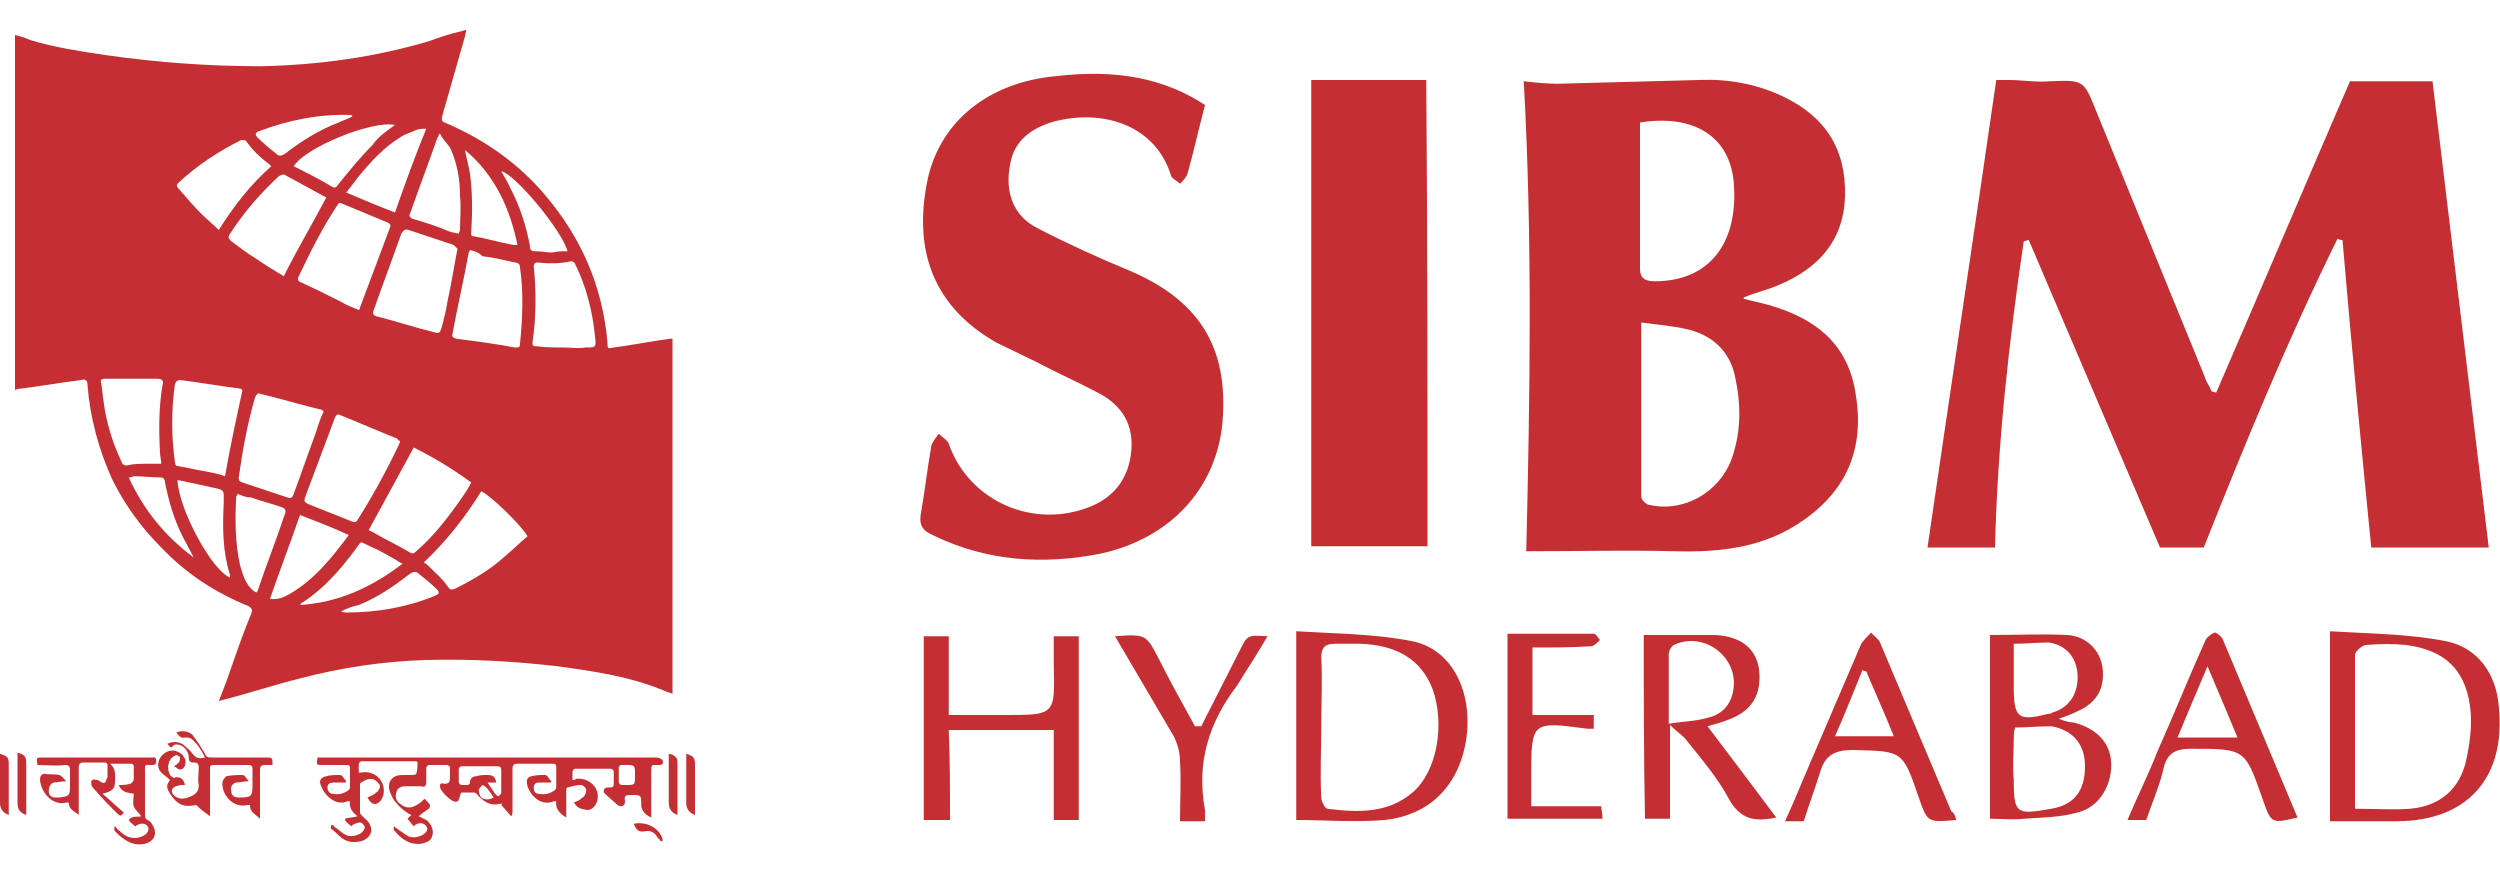 <svg version="1.1" id="Layer_1" xmlns="http://www.w3.org/2000/svg" x="0" y="0" viewBox="0 0 200 70" style="enable-background:new 0 0 200 70" xml:space="preserve"><style>.st0{fill:#c52f33}</style><path class="st0" d="M17.5 56.1c.4-1 .7-1.8 1-2.7.5-1.4 1-2.9 1.6-4.3.1-.3.1-.4-.2-.6-2.7-1.1-5-2.6-7-4.7-1.6-1.6-2.9-3.4-3.9-5.4-1.1-2.4-1.8-5-2-7.6 0-.4-.2-.5-.5-.4-1.6.2-3.3.5-4.9.7-.1 0-.2 0-.4.1V2.8c.4.1.8.2 1.2.4 2 .6 4 .9 6 1.2 4.2.6 8.3.9 12.5.9 4.5-.1 9-.7 13.4-2 .8-.3 1.7-.6 2.6-.8.1 0 .2-.1.4-.1 0 .2-.1.3-.1.5l-1.8 6.3c-.1.5-.1.5.4.7 3 1.3 5.7 3.2 7.8 5.7 2.9 3.4 4.6 7.3 5 11.8 0 .5 0 .5.5.4 1.5-.2 3-.5 4.5-.7h.2v28.4c-.3-.1-.6-.2-.8-.3-2.7-1.1-5.5-1.5-8.4-1.9-3.5-.4-7-.6-10.5-.5-3.4.1-6.8.6-10.2 1.5-2 .5-4.1 1.2-6.1 1.7 0 0-.1 0-.3.1zM32 35.3c-.1-.1-.2-.1-.2-.2-1.5-.6-3.1-1.3-4.6-1.9-.2-.1-.3 0-.4.2-.8 2.1-1.6 4.3-2.4 6.4-.1.3 0 .4.2.5 1.2.5 2.3.9 3.5 1.4.2.1.4.1.5-.1 1.2-1.9 2.3-3.9 3.3-6 0-.1.1-.1.1-.3zm-6.1-2.4c-.1 0-.1-.1-.1-.1-1.7-.4-3.3-.9-5-1.3-.2-.1-.3.1-.4.3-.6 2.1-1 4.2-1.3 6.4 0 .2 0 .3.3.4l3.6 1.2c.3.1.4 0 .5-.3.6-1.6 1.1-3.1 1.7-4.7.2-.6.4-1.3.7-1.9zm2.8-8.1c.1-.1.1-.1.1-.2.8-2.1 1.6-4.3 2.4-6.4.1-.2 0-.3-.2-.4l-3.6-1.5c-.2-.1-.3-.1-.4.1-1.2 1.8-2.2 3.8-3.1 5.7-.1.2-.1.4.2.5 1.1.5 2.1 1 3.1 1.5.5.3 1 .5 1.5.7zm7.9-4.9-.3-.3-3.6-1.2c-.3-.1-.4 0-.6.3-.7 2-1.5 4.1-2.2 6.1-.1.2-.1.4.2.5 1.6.4 3.1.9 4.7 1.3.3.1.4 0 .5-.3.2-.7.4-1.5.5-2.2.3-1.3.5-2.7.8-4.2zm-7.1 22.5s.1.1.2.1c1 .6 2.1 1.1 3.1 1.7.2.1.3.1.5-.1 1.5-1.3 2.7-2.9 3.8-4.5.2-.3.4-.6.6-1-1.5-1.1-3-2-4.6-2.8l-3.6 6.6zM19.4 31.2s-.1 0-.1-.1c-1.6-.2-3.3-.5-4.9-.7-.2 0-.3.1-.4.3-.3 2.1-.3 4.2 0 6.3 0 .2.1.3.3.3.7.1 1.4.3 2.1.4.5.1 1.1.2 1.6.4.4-2.3.9-4.6 1.4-6.9zm6.7-15.4L22.8 14c-.1-.1-.3 0-.5.1-1.5 1.4-2.8 2.9-3.9 4.6-.2.3-.1.4.1.6.7.5 1.3 1 2 1.4.7.5 1.4.9 2.2 1.4 1.1-2.2 2.3-4.2 3.4-6.3zM37.6 20c0 .1-.1.1-.1.2-.4 2.2-.9 4.3-1.3 6.5-.1.3.1.3.3.4 1.6.2 3.1.4 4.7.7.3 0 .4 0 .4-.3.2-2 .3-4.1 0-6.1 0-.3-.2-.4-.4-.4-.9-.2-1.7-.4-2.6-.5-.3-.3-.6-.4-1-.5zm.9 19.3c-1.3 2.1-2.8 4-4.6 5.7.2.1.3.2.4.3.5.5 1.1 1 1.5 1.6.2.3.3.3.6.2 1.4-.7 2.8-1.5 4-2.6.6-.5 1.2-1.1 1.8-1.6-.5-.9-3-3.3-3.7-3.6zm-25.6-2.2c0-.3-.1-.6-.1-.9-.1-1.8-.1-3.6.2-5.4.1-.3 0-.5-.4-.5H8.4c-.3 0-.4.1-.3.4.1.5.1 1 .2 1.5.2 1.6.7 3.2 1.4 4.7.1.3.3.4.6.3.5-.1 1-.1 1.6-.1h1zm32.2-9.3c.6 0 1.1.1 1.7 0 .9 0 .9 0 .8-.9-.2-2-.7-4-1.6-5.8 0-.1-.2-.2-.3-.2-.9.2-1.8.2-2.7.1-.2 0-.3.1-.3.3.2 2 .2 4.1-.1 6.1 0 .3.1.3.3.3.8.1 1.5.1 2.2.1zM21.7 13.3l-.2-.2c-.7-.5-1.3-1.1-1.8-1.8 0-.1-.3-.1-.4-.1-1.8.9-3.5 2-5 3.4-.2.2-.2.3 0 .5.6.7 1.2 1.4 1.8 2 .4.4.9.8 1.4 1.3 1.2-1.9 2.5-3.6 4.2-5.1zm13.5-2.6s-.1 0-.1.1-.1.2-.1.2c-.7 2-1.5 4.1-2.2 6.1-.1.2 0 .3.2.4 1 .3 2 .6 2.9 1 .2.1.5.1.8.2 0-.1.1-.2.1-.3 0-.9.1-1.8 0-2.7 0-1.3-.2-2.6-.8-3.9-.3-.4-.6-.7-.8-1.1zM19 39.5c0 .1-.1.2-.1.2-.1 1.8-.1 3.7.3 5.5.2.7.4 1.4.9 1.9.1.1.2.2.4.3l.1-.1c.7-2.1 1.5-4.1 2.2-6.2.1-.3 0-.4-.2-.5-.8-.3-1.7-.5-2.5-.8-.3 0-.7-.1-1.1-.3zM31.6 17c.8-2.3 1.6-4.5 2.5-6.7-.3 0-.6 0-.8.1-.4.2-.9.3-1.3.6-1.3.8-2.3 1.9-3.3 3.1-.3.4-.6.8-1 1.3 1.4.6 2.6 1.1 3.9 1.6zm-3.7 25.8c-1.3-.6-2.6-1.1-3.9-1.6-.8 2.3-1.6 4.4-2.4 6.7.6.1 1.1-.1 1.6-.4 1.9-1.1 3.3-2.8 4.7-4.7zM37.2 12c.1.6.3 1.3.4 1.9.2 1.5.2 3.1.1 4.6 0 .2-.1.4.2.4 1.1.2 2.1.5 3.2.7h.3c-.6-2.9-1.8-5.6-4.2-7.6zm-23 26.4c.1 2.4 2.8 7.3 4.2 7.8V46c-.6-1.9-.6-3.8-.5-5.8 0-1 .1-1-.9-1.2-.9-.2-1.8-.4-2.8-.6zm18 6.7c-.2-.1-.4-.2-.5-.3-.7-.4-1.4-.8-2.1-1.1-.9-.4-.6-.5-1.2.3-1.2 1.6-2.5 3.1-4.2 4.2-.1 0-.1.1-.2.2 3.1-.2 5.7-1.4 8.2-3.3zM31.6 10c-1.8-.4-7.2 1.8-8.1 3.3 1 .5 2 1 3 1.6.3.2.4.1.6-.2.9-1.1 1.7-2.1 2.7-3.1.5-.7 1.1-1.1 1.8-1.6zm13.8 10.1c-.4-1.6-4.2-6.2-5.3-6.4.2.4.5.8.7 1.3.8 1.5 1.3 3.1 1.6 4.7 0 .3.1.4.4.4.5 0 .9.1 1.4.1.4-.1.8-.1 1.2-.1zM15.5 44.6c-.3-.6-.6-1.1-.9-1.7-.7-1.4-1.1-2.8-1.4-4.3 0-.2-.1-.4-.3-.4-.7 0-1.4-.1-2.1-.1-.2 0-.3.1-.5.1 1.2 2.6 2.9 4.7 5.2 6.4zm11.8 4.3c.1.1.3.1.4.1 2.4 0 4.8-.4 7-1.3.5-.2.5-.3.2-.6-.4-.4-.9-.8-1.4-1.2-.2-.2-.4-.2-.7 0-1.3 1-2.6 1.9-4.1 2.5-.5.1-1 .3-1.4.5zm.9-39.6-.1-.1c-2.5-.1-5 .4-7.4 1.3-.3.1-.3.3-.1.5.5.5 1 .9 1.5 1.3.2.2.4.2.7 0 1.3-1 2.7-1.9 4.3-2.5.4-.2.8-.3 1.1-.5zM45.9 64.2c.3-.1.5-.2.7-.4.2-.1.3-.4.3-.6 0-.2-.3-.4-.4-.4-.4 0-.7.1-1.1.2-.1 0-.1.2-.1.3v2.1c-.5-.3-.9-.7-.8-1.3h-.2c-.9.4-1.8-.3-2.1-1.2-.1-.4-.1-.7.3-.8.4-.1.7-.1 1.1-.1.2 0 .3.3.5.5 0 0 0 .1-.1.1h-.9c-.2 0-.4.1-.4.4 0 .3.1.5.4.5.5.1.9 0 1.3-.3.1-.1.1-.2.1-.3v-1.5c0-.3-.1-.3-.3-.3h-2.8c-.3 0-.4.1-.4.4v3.4c0 .1 0 .3-.1.4-.3-.3-.5-.6-.8-.9l.1-.1H40c-.7.2-1.2-.1-1.7-.6-.1-.1-.2-.3-.4-.3h-1s-.1.2-.1.3c-.1.2-.1.4-.2.4-.1.1-.4 0-.5-.1-.3-.2-.6-.5-.8-.8-.1-.1-.1-.3-.1-.4 0-.1.2-.2.3-.1.4 0 .5-.1.5-.5v-.8c0-.1-.2-.2-.2-.2h-1.5c-.1 0-.2.2-.2.2v1.1c0 .4-.1.5-.4.4h-1.2c-.4 0-.7.1-.8.5-.1.4 0 .7.3.9.5.4.9.4 1.5 0 .2-.1.3-.3.5-.4.1.2.3.3.4.5 0 .1 0 .2-.1.3-.3.2-.6.4-.8.6l.6.3c.4.3.6.8.5 1.2-.1.5-.5.6-.9.7-1 .1-1.6-.4-2.2-1.1v-.3c.4.3.7.5 1 .7.4.3.9.2 1.3 0 .3-.2.5-.4.3-.7-.1-.2-.4-.3-.7-.2-.1 0-.2.1-.3.2-.2-.2-.3-.4-.5-.6l.3-.3c-.6-.3-1-.7-1.4-1.2 0-.1-.1-.1-.1-.2-.2-.4-.4-.8-.2-1.3.3-.5.7-.5 1.2-.5h.3c.2 0 .6 0 .6-.1.1-.3.1-.6.1-.9 0-.1-.2-.1-.2-.1H29c-.2 0-.3.1-.3.3v.6h.2c1-.2 1.9.6 1.8 1.6 0 .2-.1.4-.2.6-.4.5-.8.4-1.1-.2.2-.1.5-.2.7-.4.2-.1.3-.4.3-.5 0-.2-.3-.4-.4-.5-.4-.2-.8 0-1.1.2-.1 0-.1.2-.1.3V65c0 .1.1.2.2.3.2.2.5.4.6.7.3.6-.1 1.1-.7 1.3-.5.1-.9.1-1.3-.1s-.7-.6-1.1-.9c-.1 0 0-.2 0-.3.1 0 .2 0 .2.1.3.2.5.4.8.6.4.3.9.2 1.3 0 .3-.2.5-.5.3-.7-.2-.3-.4-.2-.7-.1-.1 0-.2.1-.3.2-.2-.2-.4-.3-.5-.5v-.1c.3-.1.7-.1 1-.2-.4-.3-.7-.7-.6-1.2h-.2c-.9.4-1.8-.4-2.1-1.2-.2-.4-.1-.7.4-.8.3-.1.7-.1 1.1-.1.2 0 .3.3.5.5 0 0 0 .1-.1.1h-.9c-.3 0-.5.1-.5.4 0 .3.2.5.4.5.5.1.9 0 1.3-.3.1-.1.1-.2.1-.3v-1.4c0-.3-.1-.3-.4-.3h-1.8c-.5 0-.5 0-.4-.6H52.5c.2 0 .4.1.5.2.1.3 0 .4-.3.4-.6 0-.6-.1-.6.6v3.6c-.5-.2-.8-.6-.8-1 0-.8 0-.8-.8-.8-.4 0-.6 0-.5.5 0 .4-.3.5-.6.3-.3-.3-.7-.6-1-.9-.2-.2-.1-.5.2-.5.5 0 .5 0 .5-.5v-.8c0-.1-.2-.2-.2-.2H46c-.1 0-.2.2-.2.2v.7c.1 0 .2 0 .3-.1 1-.1 1.9.7 1.7 1.7-.1.4-.4.8-.8.8-.9-.1-.9-.4-1.1-.6zM39 62.6l.6.9c.1.1.2.2.3.2.1-.1.2-.2.2-.3v-1.8c0-.2-.1-.3-.3-.3h-2.9c-.1 0-.2.2-.2.2v1c0 .2.1.3.3.3h.4c.1 0 .2-.1.2-.2 0-.3.2-.5.5-.5.3-.1.6-.1.9-.1.4 0 .6.1.7.6H39zm11.8-.6c0-.8 0-.8-.8-.8h-.3c-.1 0-.2.1-.2.2v1.1c0 .2.1.3.3.3h.3c.7 0 .7 0 .7-.8zm-11.3 1.8c-.2-.3-.4-.6-.6-.8-.1-.1-.3-.2-.3-.2-.1.1-.3.3-.3.4 0 .2.1.5.2.6.3.2.6.2 1 0zM3 61.2c-.1-.6-.1-.6.4-.6h8.7c.2 0 .4-.1.4.3 0 .2-.1.3-.3.3-.7 0-.6-.1-.6.6v3.3c0 .2 0 .4.2.5.2.1.3.2.4.4.4.6.2 1.3-.6 1.5-.9.2-1.5-.2-2.1-.7l-.3-.3c-.1-.1 0-.2-.1-.3 0 0 .1 0 .1-.1.1.1.2.3.4.4.5.5 1.1.7 1.8.4.4-.2.6-.5.4-.8-.1-.2-.5-.3-.8-.1-.1 0-.1.1-.2.1-.2-.2-.4-.3-.5-.5.3-.4.7-.2 1-.3-.2-.3-.5-.5-.6-.8-.1-.3 0-.7 0-1-.7-.1-1-.2-1.2-.7.3 0 .6 0 .9-.1.1 0 .3-.2.3-.4v-1c0-.1-.1-.2-.2-.2H8.8c.5.4.4.9.4 1.4 0 .6-.2.8-1 1 .6.5 1.1 1 1.7 1.5-.2.3-.3.3-.5.1-.6-.6-1.2-1.2-1.8-1.9-.1-.1-.3-.3-.3-.5 0-.1 0-.3.1-.3.1-.1.2 0 .4 0 .1 0 .1.1.2.1.1.1.3.2.4.1.1-.1.1-.3.2-.4v-.9c0-.3-.1-.3-.3-.3H6.7c-.3 0-.4.1-.4.4v3.8c-.3-.3-.8-.4-.8-1h-.2c-1 .3-2-.7-2.1-1.8 0-.3.1-.5.4-.5.4.1.8 0 1.1.1.2 0 .4.3.6.5-.4 0-.7.1-1 .1-.3.1-.4.4-.4.7 0 .3.2.5.5.5h.3c.8-.1.9-.1.9-.9v-1.3c0-.3-.1-.4-.4-.4-.7.1-1.4 0-2.2 0zM13.4 59.5c.4-.2.9-.2 1.3.1.2.2.5.4.7.7.3.4.6.4 1 .3-.3-.6-.6-1.1-1.1-1.5-.1-.1-.3-.1-.5-.1-.4.1-.5-.2-.7-.4.5-.2 1-.1 1.3.2.4.5.7 1 1 1.5.1.3.3.3.6.3h4.3c.5 0 .5 0 .5.6h-.6c-.3 0-.4.1-.4.4v3.9c-.4-.4-.8-.5-.8-1.1h-.2c-1.2.3-2.1-.9-2-1.8 0-.2.2-.4.3-.5.5-.1.9-.1 1.3-.1.2 0 .3.3.5.5-.4 0-.7.1-1 .1-.3.1-.5.3-.4.7 0 .3.2.5.6.5h.1c.9 0 1-.1 1-1v-1.3c0-.2-.1-.3-.3-.3h-2.8c-.3 0-.3.1-.3.3v3.8c-.4-.3-.7-.5-1.1-.9-1 .2-1.5 0-2.1-.9-.3-.5-.3-.7 0-1.1-.2-.2-.5-.4-.7-.6-.4-.4-.3-1.1.2-1.5.5-.4 1.1-.3 1.5.1.1.1.1.2.2.3.1.3 0 .7-.2.8-.3.2-.4-.1-.7-.2.2-.1.3-.2.4-.3.1-.1.1-.3.1-.4 0-.1-.3-.2-.3-.2-.2.1-.4.2-.5.4-.2.4-.2.8 0 1.2.1.1.3.3.4.2.5-.1.7.2.8.6-.2 0-.5 0-.7.1-.4.1-.5.5-.1.8.4.3.8.2 1.3 0 .4-.2.6-.4.6-.9-.1-.5 0-.9 0-1.4 0-.3-.1-.4-.4-.4-.3 0-.4-.1-.4-.4 0-.6-.6-1.2-1.2-1-.2.3-.3.2-.5-.1zM54.2 65.2c-.5-.2-.7-.5-.7-1v-3.9c.5.1.7.3.7.7v4.2zM2.1 65.2c-.5-.2-.7-.4-.7-1v-4c.6.2.7.3.7.9v4.1zM.7 65.2c-.5-.2-.7-.5-.7-1v-3.9c.6.2.7.3.7.8V65.2zM55.6 65.2c-.5-.2-.7-.5-.7-1v-3.9c.6.2.7.3.7.9v4zM50.7 65.9c1-.2 2 .3 2.3 1.2v.2c-.1 0-.2 0-.2-.1l-.2-.2c-.2-.4-.6-.6-1-.5-.5.1-.7-.1-.9-.6zM177.3 31.4c3.6-8.3 7.1-16.6 10.7-24.9h6.6c1.5 12.4 3 24.9 4.5 37.3h-9.4c-.8-8.1-1.6-16.3-2.3-24.6-.1 0-.2 0-.4-.1-4 8.1-7.4 16.4-10.7 24.7h-3.5l-10.5-24.6c-.1 0-.3.1-.4.1-1.2 8.1-2.1 16.3-2.3 24.5h-5.4c1.8-12.4 3.7-24.9 5.5-37.4h1c1.1 0 2.2.2 3.3.1 2.7-.1 2.7-.1 3.7 2.4l8.7 21.3c.1.4.4.7.5 1.1.1 0 .2.1.4.1zM139.5 23.9c.7.2 1.3.3 2 .5 3.5 1 6.2 2.9 6.9 6.8.8 4.3-.4 7.8-4.1 10.4-3.1 2.2-6.6 2.6-10.3 2.5-3.9-.1-7.8 0-11.9 0 .3-12.5.5-25-.2-37.6.9.1 1.8.2 2.7.2l11.3-.3c2.3-.1 4.6.3 6.7 1.3 3.4 1.6 5.1 4.2 5 8-.1 3.6-2.2 5.8-5.3 7.1-.9.4-1.9.6-2.8 1v.1zm-8.2 1.9v13.9c0 .3.4.7.7.7 2.7.6 5.5-1 6.5-3.6.8-2.2.8-4.4.3-6.7-.4-1.9-1.7-3.2-3.6-3.7-1.1-.3-2.4-.4-3.9-.6zm-.1-16v11.7c0 .9.6 1 1.2 1 4.3 0 6.7-3 6.3-7.9-.3-3.6-3.1-5.5-7.5-4.8zM96.4 8.4c-.5 1.9-.9 3.7-1.4 5.5-.1.3-.4.6-.6.8-.2-.2-.6-.4-.7-.6-1.2-4-5.3-5.4-9.3-4.4-1.8.5-3.3 1.5-3.6 3.5-.4 2.1.2 4 2.1 5 2.3 1.2 4.7 2.3 7.1 3.3 5.9 2.4 8.3 6.2 7.8 12.3-.5 5.3-4.2 9.3-9.8 10.5-4.6.9-9.1.6-13.4-1.5-.9-.4-1.1-.9-.9-1.9.3-1.7.5-3.5.8-5.2.1-.4.4-.7.6-1 .3.3.7.5.8.8 1.6 4.6 6.8 6.9 11.4 5 1.9-.8 3-2.3 3.2-4.4.2-2.1-.7-3.6-2.5-4.6-1.7-.9-3.5-1.7-5.2-2.6-1-.5-2.1-1-3.1-1.5-4.9-2.8-6.7-7.2-5.5-13 1-4.7 4.9-7.8 10.2-8.3 5-.6 8.8.2 12 2.3zM114.2 43.7h-9.3V6.4h9.2c.1 12.5.1 24.9.1 37.3zM186.4 65.7V50.5c3.2.2 6.3.2 9.3.8 2.5.5 4 2.6 4.2 5.2.6 5.7-2.5 9.2-8.2 9.2h-5.3zm2-1c1.6 0 3 .1 4.4 0 2.4-.2 4-1.6 4.5-3.9.3-1.4.5-2.9.3-4.3-.4-3-2.1-4.5-5.1-4.9-1-.1-2.1-.1-3.2 0-.3 0-.9.5-.9.8v12.3zM76 65.6h-2.1V50.9h2v6.3h4.5c4 0 4 0 3.9-4v-2.3h2v14.7h-2v-7.2h-8.4c.1 2.3.1 4.7.1 7.2zM103.7 65.6V50.5c3.2.2 6.3.2 9.3.8 3.4.7 5 4.5 4.2 8.4-.7 3.3-2.9 5.5-6.4 5.9-2.4.2-4.8 0-7.1 0zm2-7.5c0 1.9-.1 3.8 0 5.7 0 .3.3.9.5.9 2.4.3 4.8.4 6.8-1.3 2-1.7 2.6-5.5 1.6-8.3-.9-2.3-2.8-3.5-5.8-3.6h-2c-.8 0-1.1.3-1.1 1.1.1 1.9 0 3.7 0 5.5zM131.5 50.8h5.7c2 .1 3.2 1 3.5 2.6.3 2.1-.5 3.5-2.5 4.2-.5.2-.9.3-1.6.5 1.9 2.5 3.7 4.9 5.5 7.3-1.8.4-2.9.1-3.8-1.5-.9-1.7-2.2-3.2-3.4-4.7-.3-.4-.7-.6-1.3-1.2v7.5h-2c-.1-4.8-.1-9.7-.1-14.7zm2 7.1c1.2-.2 2.2-.2 3.2-.5 1.2-.3 1.9-1.2 2-2.5.2-2.5-2.5-4.4-4.8-3.3-.2.1-.4.5-.4.7v5.6zM159.2 50.8c2.1 0 4.1-.1 6.2 0 1.5.1 2.6 1.2 2.8 2.6.2 1.6-.4 2.8-2 3.5-.4.2-.9.4-1.5.6.5.2.9.3 1.2.3 1.9.5 3 1.7 3 3.4s-1 3.4-2.7 3.8c-1.4.4-2.9.4-4.3.5-.9.1-1.7 0-2.7 0V50.8zm2 7.4c-.1.4-.1.7-.1.9 0 1.1-.1 2.2 0 3.3 0 2.7.2 2.8 3 2.3 1.8-.3 2.7-1.4 2.7-3.4 0-1.8-1-2.9-2.7-3.2-1 0-1.9.1-2.9.1zm-.1-6.7V55c0 2.5.4 2.7 2.8 2.1.1 0 .2 0 .3-.1 1.4-.4 2.1-1.6 2-3.1-.1-1.3-.9-2.3-2.3-2.5-.9 0-1.7.1-2.8.1zM156.5 65.6c-2.3.2-2.3.2-3-1.8-1.3-3.8-1.3-3.7-5.3-3.8-1.4 0-2.2.4-2.6 1.8-.4 1.3-.9 2.6-1.3 3.9h-1.5c.6-1.3 1.1-2.5 1.6-3.7l4.5-10.5c.2-.3.5-.6.8-.9.2.3.6.5.7.8l5.7 13.5c.2.1.3.3.4.7zm-7.2-11.9c-.1 0-.2 0-.3-.1-.7 1.7-1.4 3.5-2.2 5.3h4.7c-.7-1.8-1.5-3.5-2.2-5.2zM171.7 65.6h-1.5c.8-1.9 1.7-3.7 2.4-5.5 1.3-2.9 2.5-5.9 3.8-8.8.1-.3.5-.6.8-.7.1 0 .5.3.6.5 2 4.8 4 9.5 6 14.3-2.1.5-2.1.5-2.8-1.5-1.4-4-1.4-4-5.7-4-1.2 0-1.9.3-2.2 1.5-.3 1.4-.9 2.7-1.4 4.2zm4.9-12.3c-.9 2.1-1.6 3.8-2.4 5.7h4.8c-.8-1.9-1.5-3.6-2.4-5.7zM122.6 51.8v5.4h4.9v1.1h-.5c-4.5-.6-4.5-.6-4.5 3.9v2.3h5.6c0 .2.1.6.1 1h-7.6V50.7h6.9c.2 0 .3.3.5.5-.2.2-.5.5-.7.5-1.6.1-3.1.1-4.7.1zM89.2 50.9c2.5-.2 2.5-.1 3.5 1.8.9 1.8 1.9 3.6 2.9 5.4h.5c1-2 2.1-4.1 3.1-6.1.6-1.2.6-1.2 2.2-1.1-.7 1.2-1.4 2.3-2.1 3.4-.1.2-.2.3-.3.5-2.3 3-3.3 6.2-2.6 10v.9h-2c0-1.6.1-3.2 0-4.8 0-.7-.2-1.4-.5-2-1.6-2.7-3.1-5.3-4.7-8z"/></svg>